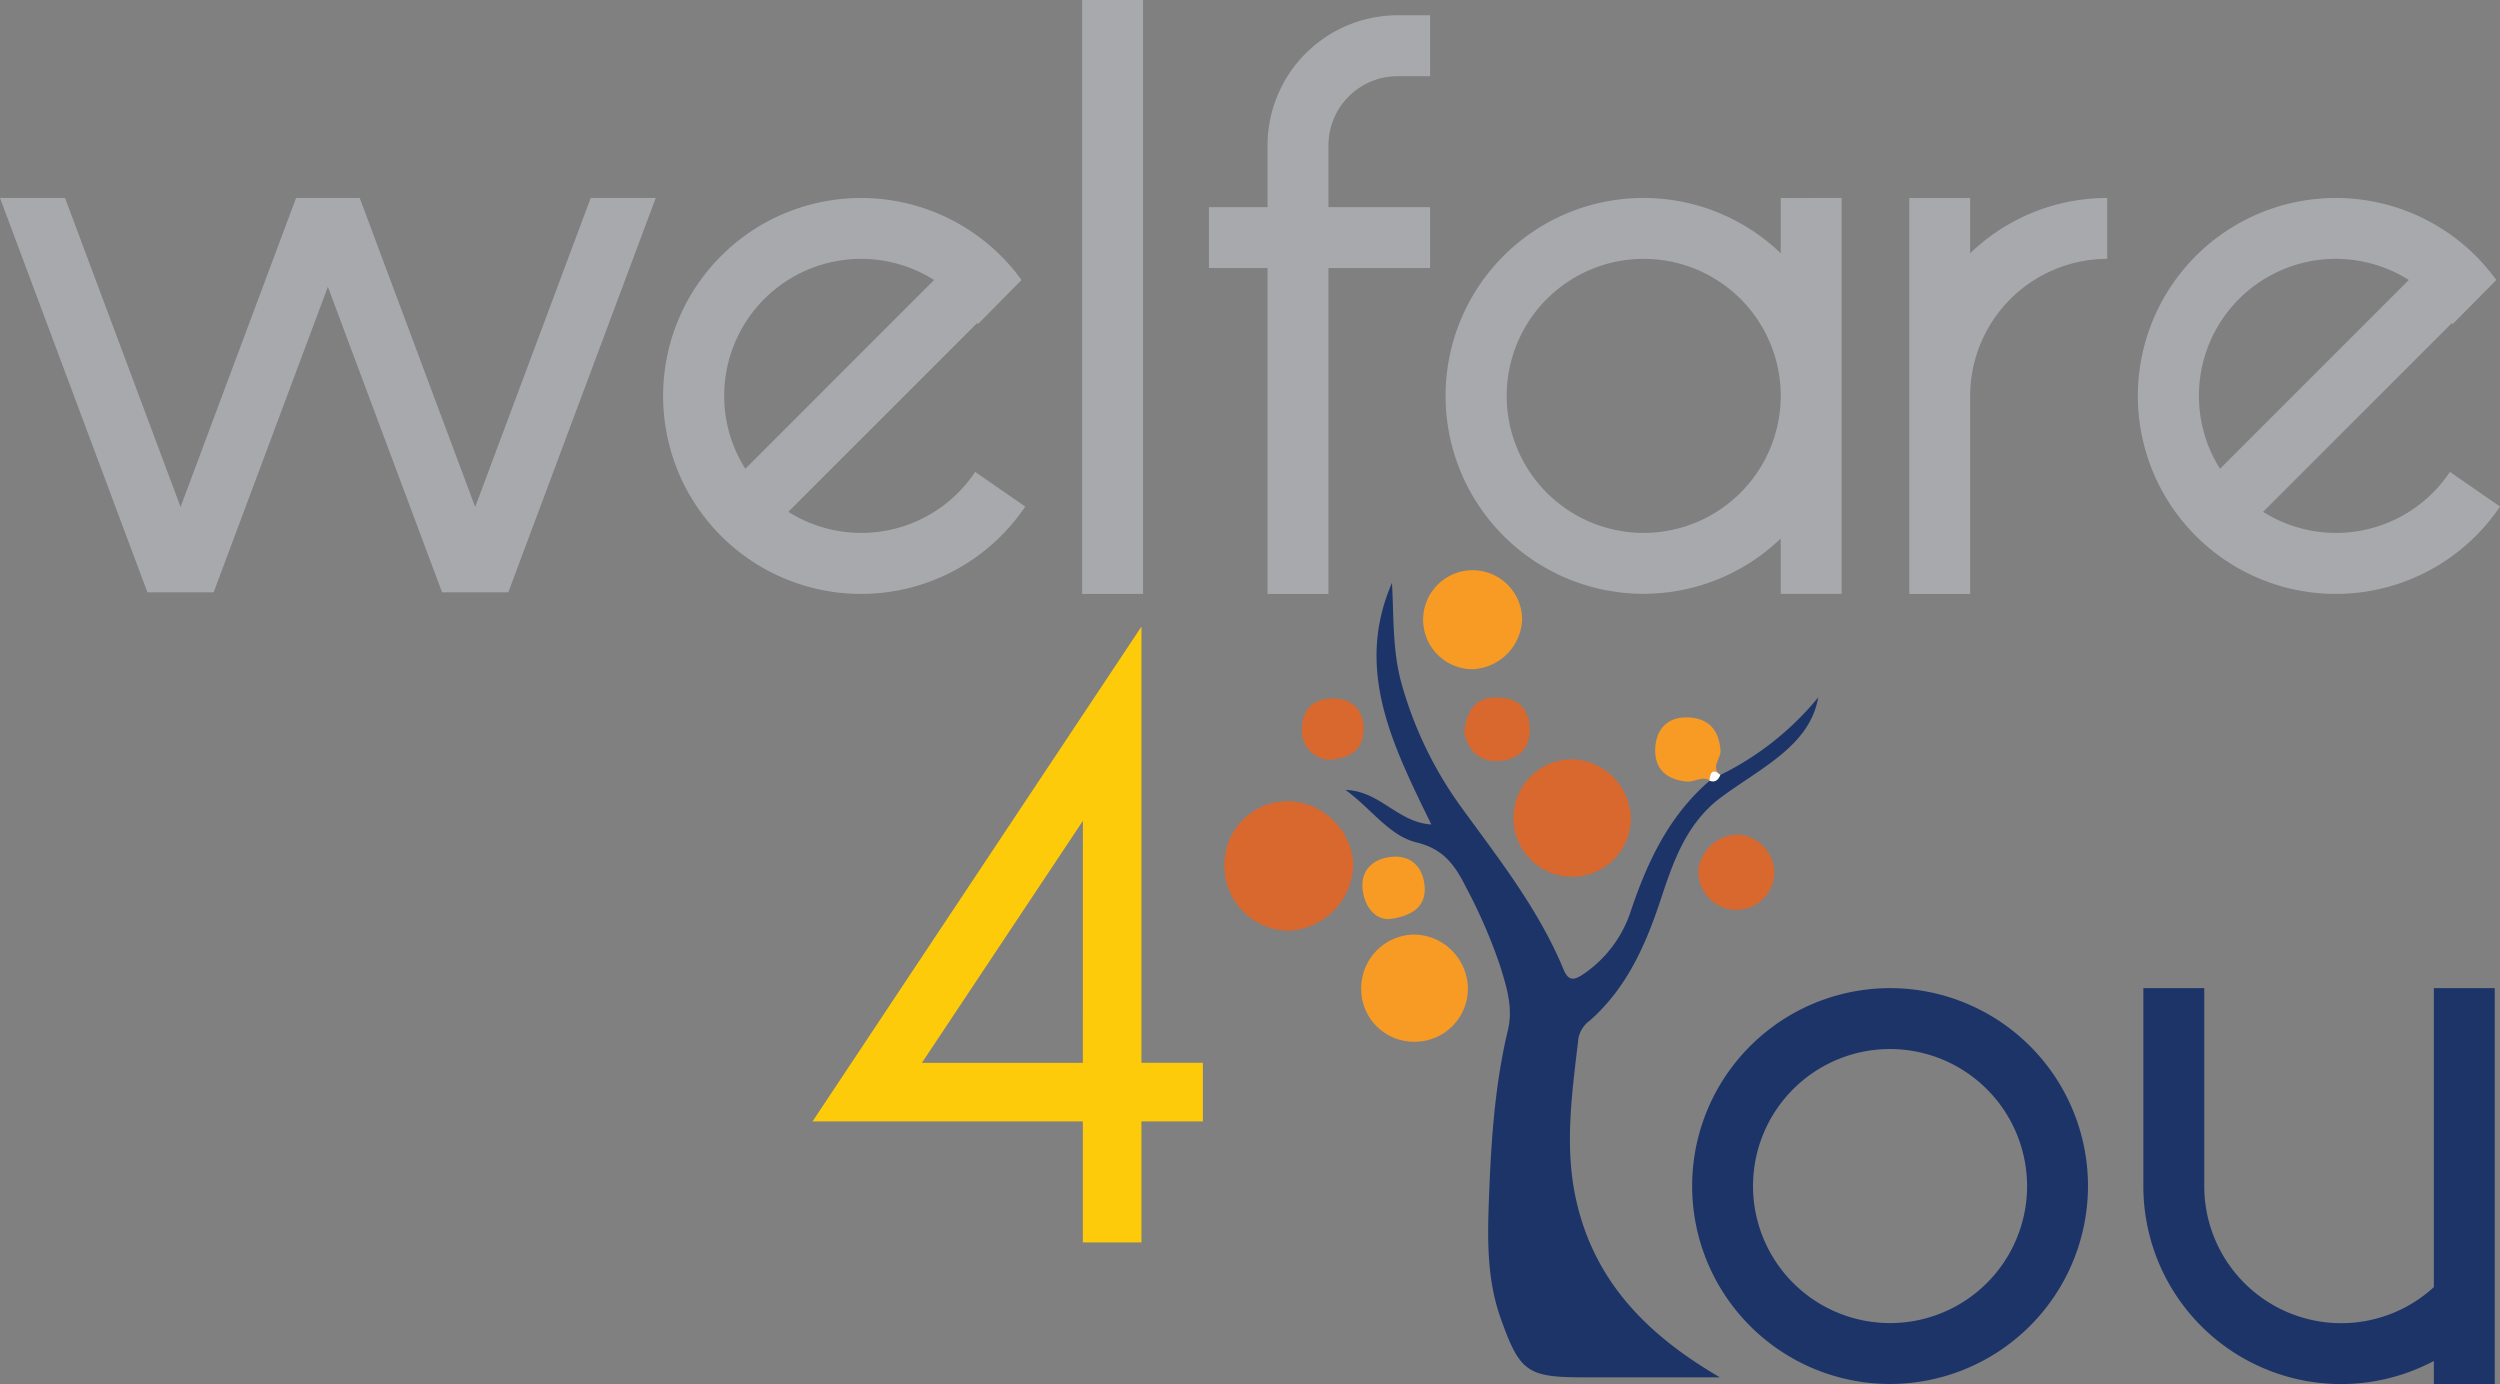 <svg xmlns="http://www.w3.org/2000/svg" width="366.224" height="202.753" viewBox="0 0 366.224 202.753"><rect x="0" y="0" width="366.224" height="202.753" fill="#808080" stroke="none"/><g transform="translate(-58.591 -29.44)"><path d="M310.58,142.973A43.028,43.028,0,0,0,324.941,131.6c-1.218,7.053-8.328,10.278-14.176,14.6-5.161,3.817-7.06,9.474-8.926,15.107-2.2,6.632-4.951,12.834-10.3,17.592a4.226,4.226,0,0,0-1.718,2.59c-.933,8.02-2.141,16.052-.262,24.083,2.682,11.476,10.065,19.274,20.978,25.632h-20c-8.248,0-9.338-.816-12.134-8.713-2.09-5.9-1.906-12.021-1.672-18.1.312-8.074.859-16.148,2.753-24.047.786-3.28-.189-6.329-1.121-9.344a77.1,77.1,0,0,0-5.042-11.64c-1.594-3.183-3.285-5.564-7.215-6.513-3.982-.962-6.455-4.771-10.41-7.7,5.165.214,7.581,4.739,12.574,5.075-5.6-11.489-11.317-22.64-5.768-35.4.283,4.915.051,9.869,1.389,14.707a56.835,56.835,0,0,0,8.978,18.455c5.451,7.49,11.193,14.819,14.771,23.485.742,1.794,1.6,1.529,2.908.666a17.819,17.819,0,0,0,7-9.42c2.443-7.217,5.618-13.875,11.521-18.936l-.083.007c.859.336,1.309-.112,1.614-.84Z" fill="#1d3469" fill-rule="evenodd"/><path d="M247.233,146.8a9.834,9.834,0,0,1,9.608,9.178,9.934,9.934,0,0,1-9.448,9.8,9.48,9.48,0,0,1-9.43-9.231A9.283,9.283,0,0,1,247.233,146.8Z" fill="#d8682e" fill-rule="evenodd"/><path d="M280.292,149.22a8.62,8.62,0,0,1,8.594-8.562,8.884,8.884,0,0,1,8.607,8.677,8.6,8.6,0,1,1-17.2-.115Z" fill="#d8682e" fill-rule="evenodd"/><path d="M265.761,182.045a7.724,7.724,0,0,1-7.768-7.833,7.875,7.875,0,0,1,7.812-7.874,8.009,8.009,0,0,1,7.819,7.926A7.789,7.789,0,0,1,265.761,182.045Z" fill="#f79b24" fill-rule="evenodd"/><path d="M281.567,120.252a7.619,7.619,0,0,1-7.137,7.221,7.251,7.251,0,1,1,7.137-7.221Z" fill="#f79b24" fill-rule="evenodd"/><path d="M318.5,157.561a5.559,5.559,0,0,1-5.88,5.161,5.631,5.631,0,0,1-5.242-5.8,5.911,5.911,0,0,1,5.906-5.223A5.654,5.654,0,0,1,318.5,157.561Z" fill="#d8682e" fill-rule="evenodd"/><path d="M273.071,136.594c.4-2.828,1.427-4.944,4.614-4.992,2.94-.045,4.8,1.3,4.988,4.37.185,3.092-1.634,4.753-4.466,4.94C275.315,141.1,273.59,139.407,273.071,136.594Z" fill="#d8682e" fill-rule="evenodd"/><path d="M309.071,143.786c-1.161-.744-2.242.261-3.4.147-2.976-.3-4.73-1.847-4.606-4.838.121-2.919,1.883-4.7,4.877-4.561,2.891.137,4.469,1.787,4.686,4.835.088,1.226-1.495,2.41-.049,3.6l.023-.02c-1.254-1.094-1.477-.207-1.614.84Z" fill="#f79b24" fill-rule="evenodd"/><path d="M262.063,164.082c-1.983.051-3.529-1.705-3.853-4.255-.355-2.782,1.369-4.531,4.056-4.855,3.053-.367,4.808,1.528,5.02,4.326C267.5,162.041,265.743,163.634,262.063,164.082Z" fill="#f79b24" fill-rule="evenodd"/><path d="M253.244,140.734a4.248,4.248,0,0,1-3.918-4.784c.114-2.8,1.911-4.3,4.758-4.189,2.95.112,4.341,2.009,4.253,4.7C258.245,139.307,256.3,140.587,253.244,140.734Z" fill="#d8682e" fill-rule="evenodd"/><path d="M308.988,143.793c.137-1.047.36-1.934,1.614-.84C310.3,143.681,309.847,144.129,308.988,143.793Z" fill="#fefefe" fill-rule="evenodd"/><path d="M154.651,58.44l-21.6,57.771h-9.7L106.62,71.455,89.886,116.211h-9.7L58.591,58.44h9.527l16.924,45.265,16.815-44.987.107-.278h9.314l.108.278L128.2,103.707,145.124,58.44Z" fill="#a7a9ac"/><path d="M208.781,103.645a29,29,0,1,1-.545-33.186l-6.39,6.463c-.036-.055-.074-.107-.11-.162l-27.659,27.658a20.038,20.038,0,0,0,27.369-5.852Zm-44.1-16.21a19.942,19.942,0,0,0,3.088,10.676l27.658-27.657a20.049,20.049,0,0,0-30.746,16.981Z" fill="#a7a9ac"/><path d="M226.033,116.442h-8.92v-87h8.92Z" fill="#a7a9ac"/><path d="M253.193,50.731v9.054h14.89v8.921h-14.89v47.736h-8.92V68.706h-8.589V59.785h8.589V50.731a19.075,19.075,0,0,1,19.053-19.052h4.757V40.6h-4.757A10.144,10.144,0,0,0,253.193,50.731Z" fill="#a7a9ac"/><path d="M328.372,58.44v58H319.45v-8.117a28.994,28.994,0,1,1,0-41.783v-8.1ZM319.45,87.435a20.072,20.072,0,1,0-20.072,20.07A20.095,20.095,0,0,0,319.45,87.435Z" fill="#a7a9ac"/><path d="M367.272,58.44v8.922A20.1,20.1,0,0,0,347.2,87.435v29.007h-8.92v-58h8.92v8.1A28.912,28.912,0,0,1,367.272,58.44Z" fill="#a7a9ac"/><path d="M424.815,103.645a29,29,0,1,1-.544-33.186l-6.391,6.463c-.037-.055-.074-.107-.109-.162l-27.659,27.658a20.035,20.035,0,0,0,27.367-5.852Zm-44.1-16.21A19.943,19.943,0,0,0,383.8,98.111l27.658-27.657a20.049,20.049,0,0,0-30.746,16.981Z" fill="#a7a9ac"/><path d="M225.8,193.713v17.729H217.22V193.713h-39.6L225.8,121.234v63.9H234.8v8.575Zm-8.577-44.03-23.588,35.455H217.22Z" fill="#fecb0b"/><path d="M335.467,232.178a28.993,28.993,0,1,1,28.992-28.993A29.024,29.024,0,0,1,335.467,232.178Zm0-49.066a20.073,20.073,0,1,0,20.07,20.073A20.1,20.1,0,0,0,335.467,183.112Z" fill="#1d3469"/><path d="M424.046,174.191v58h-8.921v-3.384A28.966,28.966,0,0,1,372.572,203.2v-29.01h8.921V203.2a20.065,20.065,0,0,0,33.632,14.79v-43.8Z" fill="#1d3469"/></g></svg>